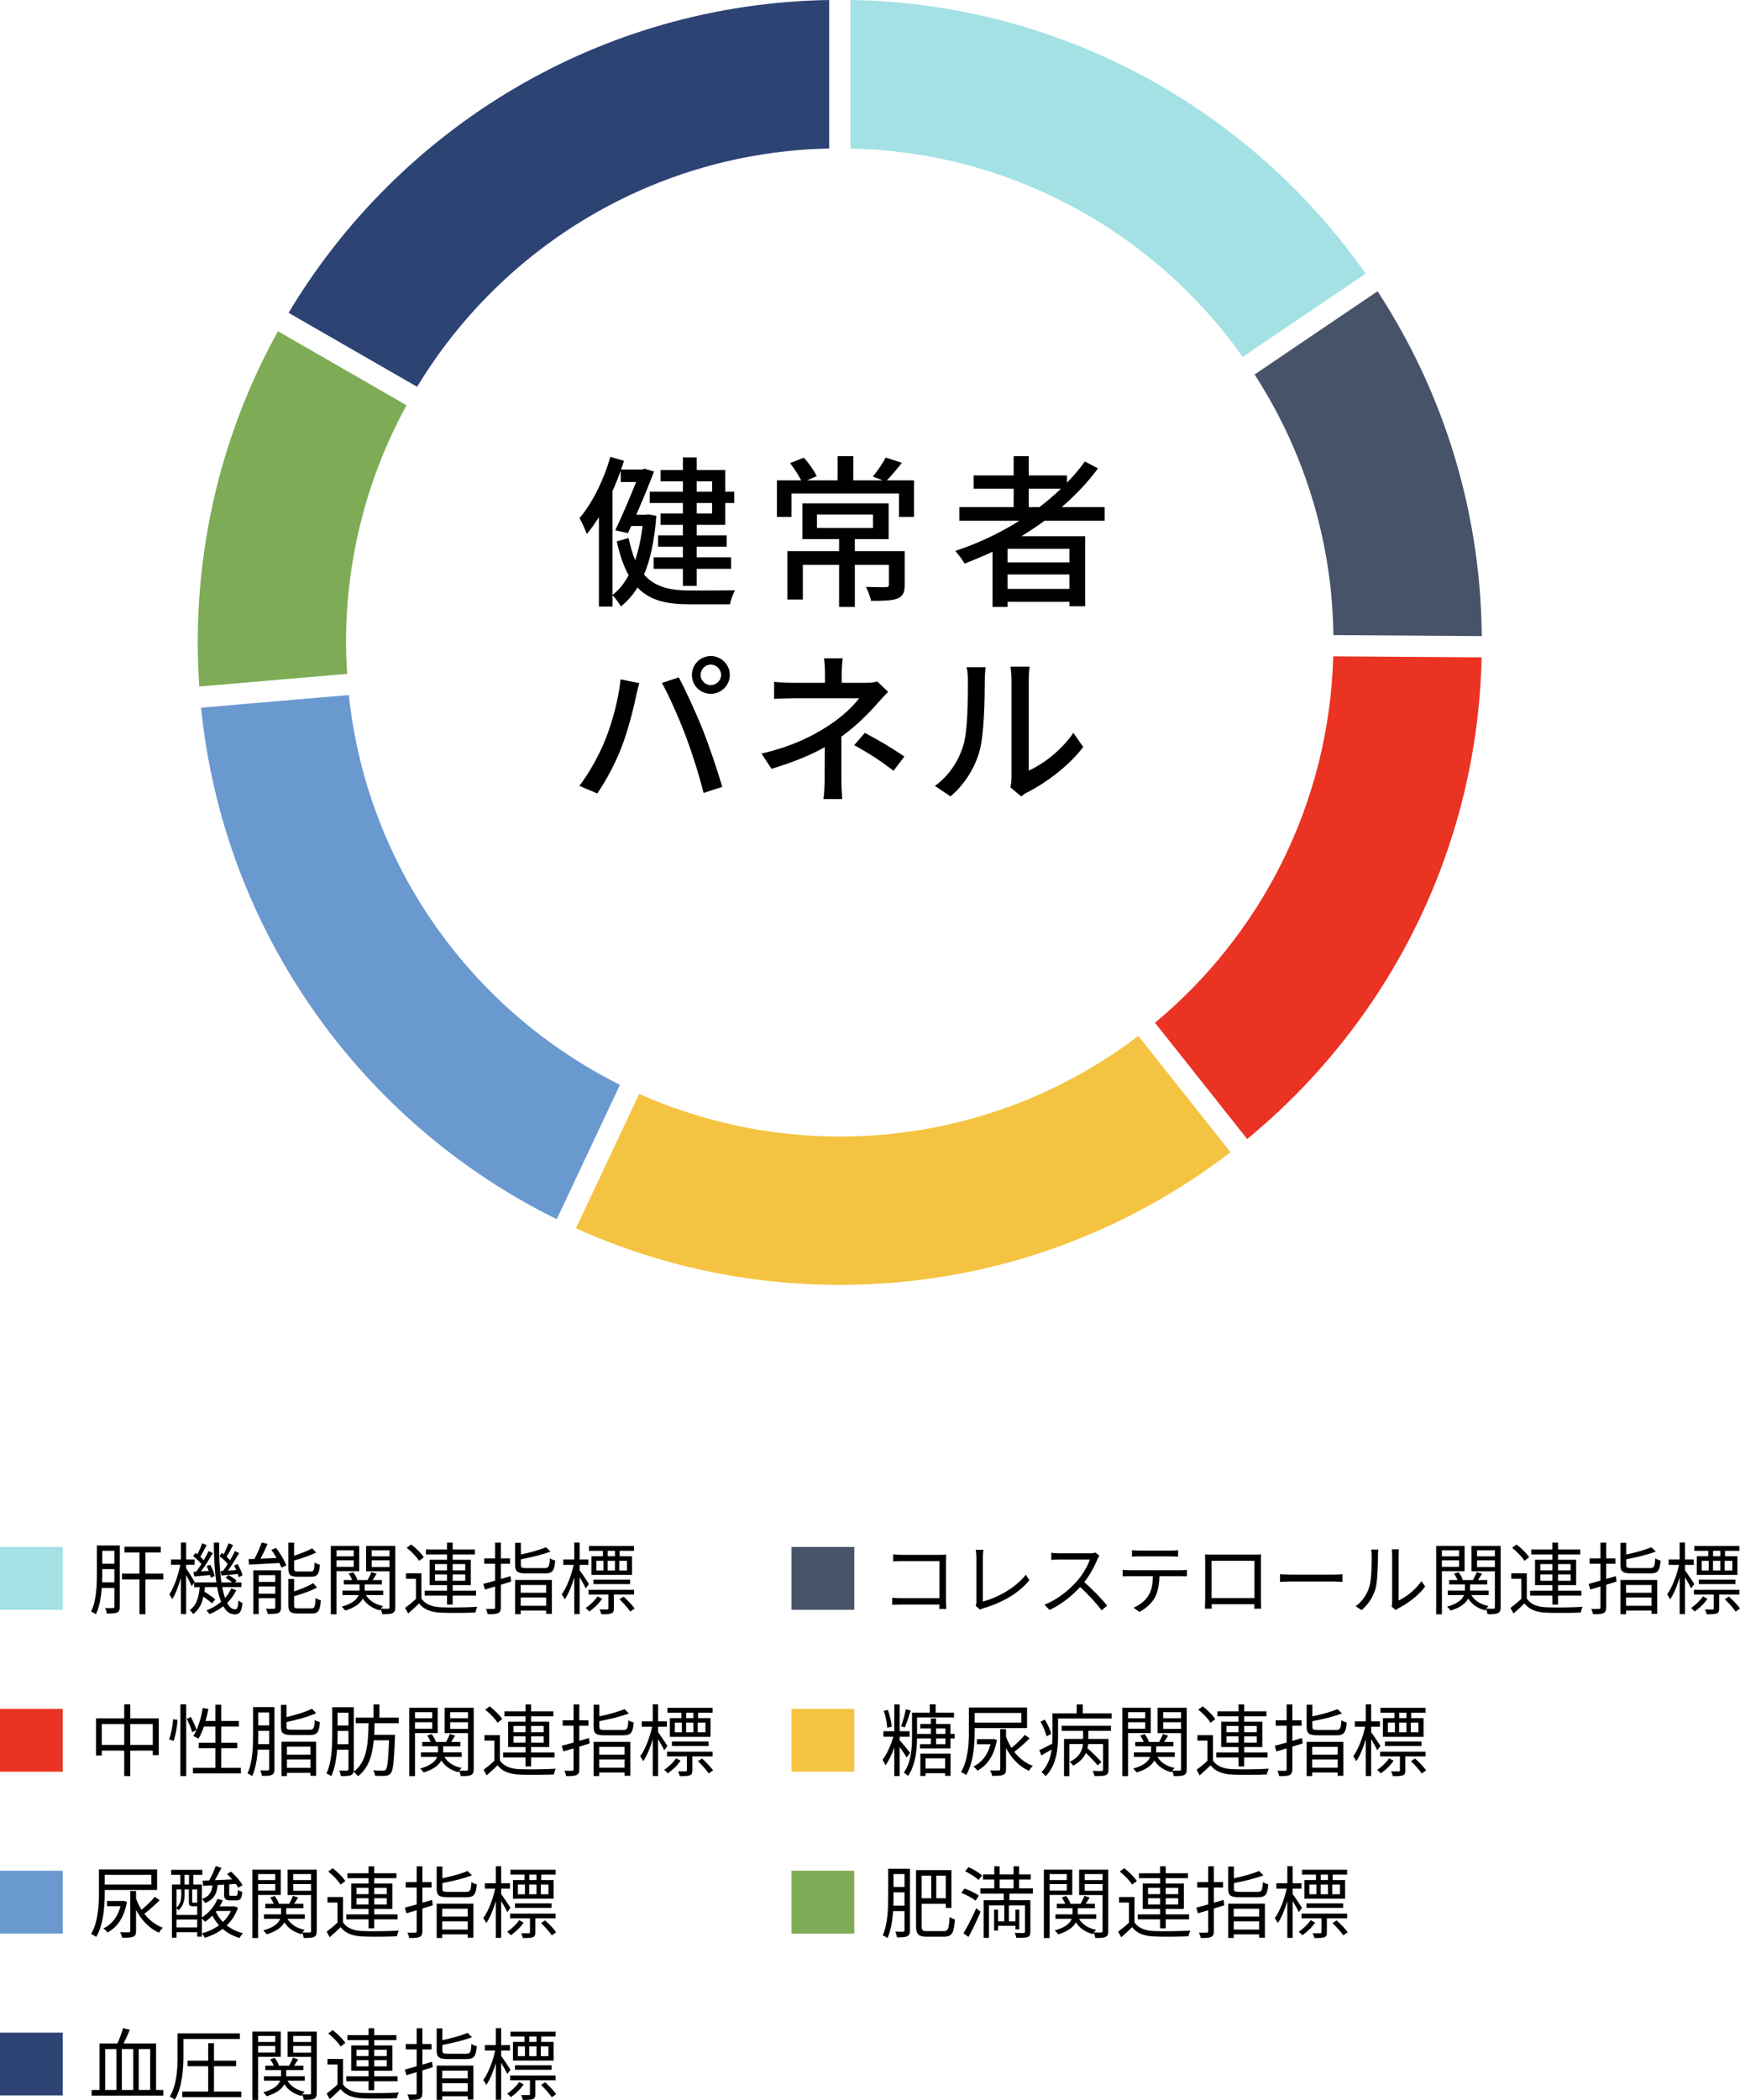 <?xml version="1.0" encoding="UTF-8"?>
<svg xmlns="http://www.w3.org/2000/svg" width="243.927" height="294.166" version="1.1" viewBox="0 0 243.927 294.166">
  <defs>
    <style>
      .cls-1 {
        fill: #a3e1e4;
      }

      .cls-2 {
        fill: #f5c342;
      }

      .cls-3 {
        fill: #6a99d0;
      }

      .cls-4 {
        fill: #2d4374;
      }

      .cls-5 {
        fill: #ea3323;
      }

      .cls-6 {
        fill: #475368;
      }

      .cls-7 {
        fill: #7eab55;
      }
    </style>
  </defs>
  <!-- Generator: Adobe Illustrator 28.7.1, SVG Export Plug-In . SVG Version: 1.2.0 Build 142)  -->
  <g>
    <g id="_レイヤー_1" data-name="レイヤー_1">
      <path class="cls-1" d="M8.801,216.706v8.802H0v-8.802h8.801Z"/>
      <path d="M16.797,225.057c0,.44-.099.682-.374.825-.286.132-.715.154-1.452.154-.022-.21-.132-.572-.242-.781.517.021.968.011,1.1.011.154-.011.209-.066.209-.209v-2.618h-1.771c-.099,1.298-.319,2.662-.825,3.707-.143-.132-.473-.319-.671-.396.759-1.541.814-3.719.814-5.325v-3.938h3.212v8.57ZM16.038,221.657v-1.849h-1.705v.616c0,.374-.011.792-.022,1.232h1.727ZM14.333,217.245v1.805h1.705v-1.805h-1.705ZM22.893,221.25h-2.509v4.874h-.836v-4.874h-2.442v-.814h2.442v-2.959h-2.102v-.814h5.094v.814h-2.156v2.959h2.509v.814Z"/>
      <path d="M33.122,222.769c-.308.66-.748,1.254-1.276,1.771.308.584.671.902,1.089.902.319,0,.44-.264.495-1.254.143.154.396.297.561.363-.132,1.231-.374,1.595-1.1,1.595-.66,0-1.177-.407-1.595-1.133-.561.44-1.21.813-1.915,1.1-.099-.132-.297-.385-.44-.517.781-.309,1.485-.715,2.058-1.21-.231-.572-.418-1.266-.562-2.058h-1.716c-.011.22-.044.429-.066.638.539.33,1.177.771,1.519,1.079l-.462.561c-.264-.253-.726-.616-1.188-.936-.231.99-.638,1.849-1.441,2.432-.11-.165-.319-.418-.495-.539,1.001-.693,1.298-1.925,1.408-3.234h-.781v-.616l-.341.484c-.143-.353-.484-1.023-.781-1.573v5.489h-.737v-5.082c-.33,1.166-.759,2.288-1.21,2.992-.088-.198-.275-.506-.407-.683.627-.913,1.243-2.65,1.54-4.136h-1.309v-.748h1.386v-2.377h.737v2.377h1.188v.748h-1.188v.495c.286.396,1.034,1.595,1.199,1.902l-.044.066h3.081c-.242-1.595-.341-3.51-.352-5.578h.737c-.022,2.146.099,4.049.33,5.578h1.496c-.264-.22-.616-.473-.924-.638l.385-.396c.418.22.913.539,1.166.792l-.231.242h.902v.66h-2.684c.11.583.242,1.089.396,1.519.363-.407.66-.858.869-1.343l.704.265ZM27.5,220.172c.231-.308.484-.682.737-1.067-.286-.352-.759-.803-1.166-1.122l.341-.451c.088.066.176.132.264.198.242-.473.506-1.089.66-1.54l.638.253c-.286.539-.616,1.188-.891,1.64.187.164.352.33.473.483.264-.451.506-.902.682-1.287l.594.286c-.473.814-1.089,1.815-1.65,2.563l1.078-.066c-.088-.241-.188-.473-.297-.682l.506-.188c.286.495.539,1.167.616,1.585l-.539.23c-.022-.109-.044-.242-.088-.374-.792.066-1.551.144-2.222.209l-.121-.649.385-.021ZM31.263,220.062c.209-.274.44-.604.66-.968-.275-.353-.737-.792-1.155-1.111l.341-.451c.077.066.165.121.253.198.242-.473.517-1.089.671-1.54l.638.253c-.275.55-.627,1.188-.902,1.628.176.176.353.342.484.495.264-.451.506-.902.682-1.287l.594.286c-.462.781-1.045,1.728-1.573,2.453l1.166-.077c-.099-.22-.209-.439-.319-.627l.506-.209c.297.506.605,1.166.682,1.585l-.528.253c-.021-.133-.066-.286-.132-.451-.825.088-1.606.143-2.299.209l-.121-.616.352-.022Z"/>
      <path d="M38.709,216.85c.572.759,1.199,1.771,1.431,2.442l-.693.308c-.066-.187-.165-.407-.286-.648-1.54.088-3.125.164-4.247.23l-.077-.77c.253-.012.528-.022.836-.033.374-.693.781-1.629,1.012-2.3l.825.198c-.297.671-.649,1.441-.99,2.068l2.256-.1c-.231-.396-.484-.792-.737-1.133l.671-.264ZM39.391,225.189c0,.407-.077.638-.374.771-.308.121-.781.132-1.474.132-.044-.209-.154-.539-.264-.737.517.022.979.011,1.133,0,.143,0,.176-.033.176-.176v-1.299h-2.321v2.233h-.759v-6.139h3.883v5.215ZM36.267,220.656v.945h2.321v-.945h-2.321ZM38.588,223.252v-1.012h-2.321v1.012h2.321ZM41.746,220.876c-1.045,0-1.32-.242-1.32-1.145v-3.63h.803v1.837c.935-.308,1.914-.704,2.542-1.034l.55.594c-.869.407-2.035.804-3.091,1.111v1.111c0,.353.088.418.583.418h1.749c.418,0,.495-.176.54-1.265.187.132.506.264.748.318-.099,1.331-.352,1.684-1.221,1.684h-1.881ZM43.649,225.31c.462,0,.539-.22.594-1.452.187.132.506.264.737.308-.11,1.475-.352,1.859-1.265,1.859h-1.947c-1.056,0-1.342-.242-1.342-1.144v-3.697h.803v1.738c1.001-.318,2.046-.748,2.673-1.154l.539.615c-.847.484-2.101.902-3.212,1.222v1.276c0,.362.099.429.616.429h1.804Z"/>
      <path d="M47.179,220.095v6.04h-.803v-9.582h3.983v3.542h-3.18ZM47.179,217.168v.848h2.409v-.848h-2.409ZM49.588,219.49v-.914h-2.409v.914h2.409ZM55.408,225.155c0,.44-.088.683-.385.825-.275.132-.749.144-1.441.144-.022-.198-.121-.518-.22-.727-.044.066-.088.132-.11.188-1.078-.286-1.881-.858-2.387-1.65-.319.616-1.012,1.232-2.476,1.683-.099-.153-.319-.406-.484-.55,1.551-.429,2.156-1.056,2.376-1.628h-2.277v-.627h2.398v-.858h-2.211v-.616h1.177c-.11-.286-.297-.638-.495-.891l.638-.209c.264.341.518.792.594,1.1h1.43c.187-.341.418-.792.528-1.122l.737.242c-.188.297-.385.616-.562.88h1.298v.616h-2.41v.858h2.597v.627h-2.42c.462.781,1.287,1.32,2.41,1.54-.099.088-.22.231-.319.363.462.021.891.021,1.023.011.143,0,.187-.055.187-.209v-5.039h-3.278v-3.553h4.082v8.603ZM52.107,217.168v.848h2.497v-.848h-2.497ZM54.604,219.512v-.936h-2.497v.936h2.497Z"/>
      <path d="M59.081,223.924c.517.813,1.485,1.188,2.772,1.231,1.21.056,3.741.022,5.061-.065-.099.187-.231.561-.264.803-1.232.055-3.554.077-4.786.022-1.441-.056-2.432-.44-3.114-1.299-.484.474-.99.936-1.529,1.408l-.429-.781c.462-.341,1.023-.803,1.518-1.265v-2.816h-1.397v-.771h2.167v3.532ZM58.75,218.653c-.33-.55-1.067-1.309-1.738-1.837l.627-.462c.671.506,1.43,1.254,1.771,1.793l-.66.506ZM62.667,223.517h-3.124v-.693h3.124v-.771h-2.431v-3.553h2.431v-.748h-2.959v-.693h2.959v-.969h.792v.969h3.113v.693h-3.113v.748h2.542v3.553h-2.542v.771h3.278v.693h-3.278v1.254h-.792v-1.254ZM60.984,219.985h1.683v-.88h-1.683v.88ZM62.667,221.438v-.881h-1.683v.881h1.683ZM63.459,219.105v.88h1.76v-.88h-1.76ZM65.22,220.557h-1.76v.881h1.76v-.881Z"/>
      <path d="M71.665,221.547l-1.452.451v3.169c0,.462-.11.682-.396.813-.275.132-.715.154-1.452.144-.033-.209-.143-.539-.253-.748.495.011.957.011,1.089,0,.154,0,.209-.044.209-.209v-2.927c-.517.154-1.001.297-1.43.429l-.231-.792c.462-.121,1.034-.275,1.662-.451v-2.365h-1.529v-.759h1.529v-2.212h.803v2.212h1.287v.759h-1.287v2.123c.44-.121.902-.253,1.353-.396l.099.759ZM76.318,219.666c.605,0,.704-.188.771-1.375.187.143.528.264.748.318-.121,1.431-.374,1.805-1.463,1.805h-2.563c-1.254,0-1.595-.242-1.595-1.188v-3.103h.803v1.64c1.298-.275,2.695-.66,3.521-1.023l.627.605c-1.111.439-2.717.813-4.147,1.089v.792c0,.374.132.44.836.44h2.464ZM72.215,221.327h5.149v4.753h-.803v-.463h-3.564v.507h-.781v-4.797ZM72.996,222.031v1.089h3.564v-1.089h-3.564ZM76.561,224.946v-1.155h-3.564v1.155h3.564Z"/>
      <path d="M82.115,222.504c-.154-.352-.539-1.022-.858-1.562v5.17h-.749v-5.138c-.363,1.199-.836,2.354-1.342,3.07-.088-.21-.286-.518-.418-.705.682-.913,1.354-2.629,1.672-4.125h-1.452v-.759h1.54v-2.377h.749v2.377h1.232v.759h-1.232v.759c.308.407,1.122,1.628,1.309,1.926l-.451.604ZM84.403,223.968c-.429.66-1.133,1.319-1.793,1.782-.11-.154-.33-.363-.506-.495.638-.418,1.31-1.078,1.672-1.629l.627.342ZM86.053,223.373v1.947c0,.374-.066.583-.341.693-.286.11-.726.121-1.419.121-.033-.209-.143-.484-.242-.671h1.078c.132,0,.165-.044.165-.154v-1.937h-2.783v-.66h6.381v.66h-2.838ZM84.524,217.245h-1.958v-.682h6.326v.682h-2.024v.76h1.738v2.618h-5.699v-2.618h1.617v-.76ZM83.193,221.91v-.627h5.138v.627h-5.138ZM83.6,219.996h.99v-1.354h-.99v1.354ZM85.184,218.643v1.354h1.023v-1.354h-1.023ZM86.207,217.245h-1.012v.76h1.012v-.76ZM87.891,218.643h-1.078v1.354h1.078v-1.354ZM87.417,223.659c.55.495,1.232,1.199,1.551,1.661l-.605.44c-.319-.462-.968-1.199-1.519-1.728l.572-.374Z"/>
      <path class="cls-5" d="M8.801,239.384v8.801H0v-8.801h8.801Z"/>
      <path d="M22.254,240.715v5.148h-.836v-.627h-3.157v3.564h-.847v-3.564h-3.146v.682h-.803v-5.203h3.95v-1.958h.847v1.958h3.993ZM17.414,244.434v-2.916h-3.146v2.916h3.146ZM21.418,244.434v-2.916h-3.157v2.916h3.157Z"/>
      <path d="M23.705,243.652c.297-.727.495-1.926.572-2.816l.616.088c-.055.902-.264,2.146-.55,2.948l-.638-.22ZM25.289,238.757h.814v10.044h-.814v-10.044ZM26.752,240.517c.33.594.671,1.375.803,1.837l-.616.298c-.121-.474-.451-1.266-.759-1.87l.572-.265ZM33.76,247.646v.781h-6.711v-.781h3.146v-2.75h-2.333v-.759h2.333v-2.277h-1.606c-.22.659-.473,1.231-.77,1.705-.165-.11-.528-.286-.726-.374.638-.957,1.078-2.432,1.331-3.928l.792.132c-.11.572-.242,1.145-.396,1.684h1.375v-2.277h.814v2.277h2.486v.781h-2.486v2.277h2.244v.759h-2.244v2.75h2.75Z"/>
      <path d="M38.478,247.811c0,.43-.088.671-.363.814-.264.132-.682.154-1.397.143-.022-.197-.132-.55-.231-.77.484.021.924.011,1.045.011.143-.011.198-.055.198-.209v-2.706h-1.595c-.088,1.298-.297,2.673-.792,3.718-.143-.132-.462-.318-.649-.396.727-1.54.781-3.719.781-5.336v-3.949h3.003v8.68ZM37.73,244.323v-1.859h-1.529v.616c0,.385,0,.803-.022,1.243h1.551ZM36.201,239.89v1.815h1.529v-1.815h-1.529ZM43.374,242.31c.583,0,.682-.187.748-1.375.176.132.506.253.726.297-.121,1.452-.363,1.815-1.43,1.815h-2.486c-1.221,0-1.551-.23-1.551-1.155v-3.069h.781v1.717c1.31-.309,2.729-.737,3.564-1.178l.594.627c-1.089.507-2.728.946-4.159,1.243v.649c0,.363.121.429.803.429h2.41ZM39.457,243.983h4.863v4.774h-.803v-.407h-3.289v.451h-.771v-4.818ZM40.228,244.676v1.122h3.289v-1.122h-3.289ZM43.517,247.646v-1.177h-3.289v1.177h3.289Z"/>
      <path d="M52.515,241.397c-.011.551-.022,1.09-.055,1.617h2.916s-.011.275-.011.374c-.132,3.422-.253,4.621-.583,5.006-.209.265-.418.33-.759.374-.319.022-.891.012-1.452-.011-.011-.231-.11-.562-.253-.771.594.056,1.144.056,1.353.056.198,0,.308-.022.407-.144.231-.253.352-1.309.462-4.114h-2.145c-.198,2.123-.726,3.905-2.211,5.039-.132-.198-.396-.484-.616-.628-.044.221-.143.363-.341.463-.264.132-.704.143-1.43.143-.033-.198-.143-.572-.253-.77.506.011.968.011,1.1,0,.154-.012.209-.056.209-.209v-2.718h-1.595c-.099,1.298-.319,2.673-.825,3.707-.154-.132-.473-.308-.671-.385.748-1.54.814-3.729.814-5.336v-3.928h3.025v8.67c0,.143-.011.253-.033.362,1.892-1.375,2.046-3.895,2.102-6.799h-1.793v-.792h2.486v-1.837h.825v1.837h2.707v.792h-3.377ZM48.851,244.334v-1.859h-1.529v.616c0,.386-.011.804-.022,1.243h1.551ZM47.322,239.923v1.793h1.529v-1.793h-1.529Z"/>
      <path d="M58.179,242.773v6.039h-.803v-9.582h3.982v3.543h-3.179ZM58.179,239.846v.847h2.409v-.847h-2.409ZM60.588,242.167v-.913h-2.409v.913h2.409ZM66.408,247.833c0,.439-.088.682-.385.825-.275.132-.748.143-1.441.143-.022-.198-.121-.517-.22-.726-.044.065-.088.132-.11.187-1.078-.286-1.881-.858-2.387-1.65-.319.616-1.012,1.232-2.476,1.684-.099-.154-.319-.407-.484-.55,1.551-.43,2.156-1.057,2.376-1.629h-2.277v-.627h2.398v-.858h-2.211v-.615h1.178c-.11-.286-.297-.639-.495-.892l.638-.209c.264.341.517.792.594,1.101h1.43c.187-.342.418-.793.528-1.123l.737.242c-.187.297-.385.616-.561.881h1.298v.615h-2.41v.858h2.597v.627h-2.42c.462.781,1.287,1.32,2.409,1.54-.099.089-.22.231-.319.363.462.022.891.022,1.023.012.143,0,.187-.056.187-.209v-5.039h-3.278v-3.554h4.082v8.604ZM63.107,239.846v.847h2.497v-.847h-2.497ZM65.604,242.19v-.936h-2.497v.936h2.497Z"/>
      <path d="M70.081,246.601c.517.814,1.485,1.188,2.772,1.232,1.21.055,3.741.021,5.061-.066-.099.188-.231.562-.264.804-1.232.055-3.554.076-4.786.021-1.441-.055-2.432-.44-3.114-1.298-.484.473-.99.935-1.529,1.408l-.429-.781c.462-.341,1.023-.804,1.518-1.266v-2.816h-1.397v-.77h2.167v3.531ZM69.75,241.331c-.33-.55-1.067-1.31-1.738-1.838l.627-.462c.671.506,1.43,1.254,1.771,1.794l-.66.506ZM73.667,246.194h-3.124v-.693h3.124v-.77h-2.431v-3.554h2.431v-.748h-2.959v-.693h2.959v-.968h.792v.968h3.113v.693h-3.113v.748h2.542v3.554h-2.542v.77h3.278v.693h-3.278v1.254h-.792v-1.254ZM71.984,242.662h1.683v-.88h-1.683v.88ZM73.667,244.114v-.88h-1.683v.88h1.683ZM74.459,241.782v.88h1.76v-.88h-1.76ZM76.22,243.235h-1.76v.88h1.76v-.88Z"/>
      <path d="M82.665,244.225l-1.453.451v3.168c0,.462-.11.682-.396.814-.275.132-.715.153-1.452.143-.033-.209-.143-.539-.253-.748.495.011.957.011,1.089,0,.154,0,.209-.044.209-.209v-2.927c-.517.154-1.001.298-1.43.43l-.231-.792c.462-.121,1.034-.275,1.661-.451v-2.365h-1.529v-.76h1.529v-2.211h.803v2.211h1.288v.76h-1.288v2.123c.44-.121.902-.253,1.354-.396l.099.76ZM87.318,242.343c.605,0,.704-.187.771-1.375.187.143.528.264.748.319-.121,1.43-.374,1.804-1.463,1.804h-2.563c-1.254,0-1.595-.242-1.595-1.188v-3.103h.803v1.639c1.298-.274,2.695-.66,3.521-1.022l.627.604c-1.111.44-2.717.814-4.147,1.089v.793c0,.374.132.439.836.439h2.464ZM83.215,244.004h5.149v4.753h-.803v-.462h-3.564v.506h-.781v-4.797ZM83.996,244.708v1.09h3.564v-1.09h-3.564ZM87.561,247.624v-1.155h-3.564v1.155h3.564Z"/>
      <path d="M93.115,245.182c-.154-.353-.54-1.023-.858-1.562v5.171h-.748v-5.138c-.363,1.199-.836,2.354-1.342,3.069-.088-.209-.286-.518-.418-.704.682-.913,1.354-2.63,1.672-4.126h-1.452v-.759h1.54v-2.376h.748v2.376h1.232v.759h-1.232v.76c.308.407,1.123,1.628,1.309,1.925l-.451.605ZM95.403,246.645c-.429.66-1.133,1.32-1.793,1.782-.11-.154-.33-.363-.506-.495.638-.418,1.309-1.078,1.672-1.628l.627.341ZM97.053,246.051v1.947c0,.374-.066.583-.341.693-.286.109-.726.12-1.419.12-.033-.209-.143-.483-.242-.671h1.078c.132,0,.165-.044.165-.154v-1.936h-2.783v-.66h6.381v.66h-2.838ZM95.524,239.923h-1.958v-.683h6.326v.683h-2.024v.759h1.738v2.618h-5.699v-2.618h1.617v-.759ZM94.193,244.587v-.627h5.138v.627h-5.138ZM94.6,242.673h.99v-1.353h-.99v1.353ZM96.184,241.32v1.353h1.023v-1.353h-1.023ZM97.207,239.923h-1.012v.759h1.012v-.759ZM98.891,241.32h-1.078v1.353h1.078v-1.353ZM98.417,246.337c.55.495,1.232,1.199,1.551,1.661l-.605.439c-.319-.462-.968-1.199-1.518-1.727l.572-.374Z"/>
      <path class="cls-3" d="M8.801,262.061v8.802H0v-8.802h8.801Z"/>
      <path d="M14.685,265.053c0,1.838-.143,4.5-1.199,6.282-.154-.132-.517-.33-.726-.407,1.023-1.716,1.111-4.125,1.111-5.875v-3.179h8.152v2.882h-7.338v.297ZM17.799,266.417c-.407,2.256-1.397,3.576-2.729,4.302-.099-.165-.396-.462-.572-.572,1.133-.561,1.991-1.562,2.398-3.124h-1.903v-.727h2.2l.143-.021.462.143ZM14.685,262.633v1.364h6.524v-1.364h-6.524ZM22.386,266.187c-.638.649-1.452,1.364-2.156,1.903.693.88,1.573,1.584,2.607,1.958-.187.165-.429.473-.55.693-1.375-.605-2.453-1.761-3.212-3.19v2.948c0,.462-.099.671-.407.803-.297.132-.792.144-1.541.144-.044-.231-.165-.551-.286-.771.55.022,1.078.022,1.21.011.165-.011.209-.044.209-.197v-5.589h.814v1.045c.198.562.451,1.101.77,1.584.649-.539,1.397-1.254,1.859-1.815l.682.474Z"/>
      <path d="M33.353,267.232c-.33,1.013-.88,1.837-1.562,2.486.638.506,1.408.88,2.277,1.101-.165.153-.385.462-.495.66-.902-.265-1.694-.704-2.354-1.276-.748.572-1.606.979-2.508,1.254-.088-.176-.264-.473-.407-.627.858-.231,1.694-.605,2.398-1.134-.363-.396-.671-.847-.924-1.342-.33.319-.671.616-1.023.858-.099-.11-.286-.309-.451-.44v2.52h-.66v-.616h-2.905v.759h-.638v-7.447h1.177v-1.354h-1.287v-.704h4.368v.704h-1.265v1.354h1.21v4.609c.935-.594,1.76-1.529,2.178-2.585l.748.187c-.121.297-.275.583-.44.858h1.937l.143-.011.484.187ZM25.872,265.493c0,.66-.154,1.507-.847,2.102-.066-.077-.187-.198-.286-.265v.925h2.905v-1.222h-.605c-.429,0-.561-.109-.561-.627v-1.728h-.605v.814ZM24.739,264.679v2.553c.583-.528.671-1.199.671-1.738v-.814h-.671ZM27.644,270.004v-1.101h-2.905v1.101h2.905ZM25.861,263.986h.638v-1.354h-.638v1.354ZM27.644,264.679h-.704v1.717c0,.132.021.143.143.143h.407c.099,0,.132,0,.154-.011v-1.849ZM30.515,264.063c-.132,1.232-.517,2.036-1.782,2.52-.077-.165-.275-.439-.429-.571,1.056-.342,1.375-.969,1.485-1.903l-1.32.065-.055-.726.914-.033c.341-.605.704-1.408.913-2.002l.803.253c-.286.561-.616,1.188-.924,1.716l2.42-.11c-.231-.274-.473-.539-.715-.759l.583-.319c.605.551,1.298,1.343,1.595,1.882l-.605.363c-.088-.165-.209-.342-.352-.539l-.913.065v1.375c0,.209.044.231.242.231h.693c.198,0,.253-.088.275-.825.121.121.418.209.616.264-.066.969-.264,1.199-.792,1.199h-.869c-.715,0-.88-.187-.88-.857v-1.343l-.902.055ZM30.262,267.804c.242.528.583,1.012.99,1.43.462-.429.847-.946,1.122-1.54h-2.024l-.088.11Z"/>
      <path d="M36.179,265.449v6.04h-.803v-9.583h3.982v3.543h-3.18ZM36.179,262.523v.848h2.409v-.848h-2.409ZM38.588,264.844v-.913h-2.409v.913h2.409ZM44.408,270.51c0,.44-.088.683-.385.825-.275.132-.748.144-1.441.144-.022-.198-.121-.518-.22-.727-.044.066-.088.132-.11.188-1.079-.286-1.882-.858-2.388-1.65-.319.616-1.012,1.231-2.476,1.683-.099-.153-.319-.407-.484-.55,1.551-.429,2.156-1.056,2.376-1.628h-2.277v-.627h2.398v-.858h-2.211v-.616h1.177c-.11-.286-.297-.638-.495-.892l.638-.209c.264.342.517.793.594,1.101h1.43c.188-.341.418-.792.528-1.122l.737.242c-.188.297-.385.616-.562.88h1.298v.616h-2.409v.858h2.596v.627h-2.42c.462.781,1.287,1.32,2.409,1.54-.099.088-.22.23-.319.363.462.021.891.021,1.023.011.143,0,.187-.055.187-.209v-5.039h-3.279v-3.554h4.082v8.604ZM41.107,262.523v.848h2.498v-.848h-2.498ZM43.605,264.866v-.936h-2.498v.936h2.498Z"/>
      <path d="M48.081,269.277c.517.814,1.485,1.188,2.772,1.232,1.21.055,3.741.022,5.061-.065-.099.187-.231.561-.264.803-1.232.055-3.553.077-4.786.022-1.441-.056-2.432-.44-3.113-1.299-.484.474-.99.936-1.529,1.408l-.429-.781c.462-.341,1.023-.803,1.518-1.265v-2.816h-1.397v-.771h2.167v3.531ZM47.751,264.008c-.33-.55-1.067-1.309-1.738-1.837l.627-.462c.671.506,1.43,1.254,1.771,1.793l-.66.506ZM51.667,268.871h-3.125v-.693h3.125v-.771h-2.432v-3.554h2.432v-.748h-2.959v-.692h2.959v-.969h.792v.969h3.113v.692h-3.113v.748h2.542v3.554h-2.542v.771h3.278v.693h-3.278v1.254h-.792v-1.254ZM49.984,265.339h1.683v-.88h-1.683v.88ZM51.667,266.791v-.88h-1.683v.88h1.683ZM52.459,264.459v.88h1.76v-.88h-1.76ZM54.22,265.911h-1.76v.88h1.76v-.88Z"/>
      <path d="M60.665,266.902l-1.452.451v3.168c0,.463-.11.683-.396.814-.275.132-.715.154-1.452.144-.033-.209-.143-.539-.253-.748.495.011.957.011,1.089,0,.154,0,.209-.045.209-.21v-2.926c-.517.153-1.001.297-1.43.429l-.231-.792c.462-.121,1.034-.275,1.662-.451v-2.365h-1.529v-.759h1.529v-2.212h.803v2.212h1.287v.759h-1.287v2.123c.44-.121.902-.253,1.353-.396l.099.759ZM65.318,265.021c.605,0,.704-.188.771-1.376.187.144.528.265.748.319-.121,1.431-.374,1.805-1.463,1.805h-2.563c-1.254,0-1.595-.242-1.595-1.188v-3.103h.803v1.64c1.298-.275,2.695-.66,3.521-1.023l.627.605c-1.111.439-2.717.813-4.147,1.089v.792c0,.374.132.44.836.44h2.464ZM61.215,266.682h5.149v4.752h-.803v-.462h-3.564v.507h-.781v-4.797ZM61.996,267.386v1.089h3.564v-1.089h-3.564ZM65.561,270.301v-1.155h-3.564v1.155h3.564Z"/>
      <path d="M71.115,267.859c-.154-.352-.539-1.022-.858-1.562v5.171h-.748v-5.138c-.363,1.199-.836,2.354-1.342,3.069-.088-.209-.286-.517-.418-.704.683-.913,1.354-2.629,1.672-4.125h-1.452v-.76h1.541v-2.376h.748v2.376h1.232v.76h-1.232v.759c.308.407,1.122,1.628,1.309,1.926l-.451.604ZM73.403,269.322c-.429.659-1.133,1.319-1.793,1.781-.11-.153-.33-.362-.506-.494.639-.418,1.31-1.078,1.673-1.629l.627.342ZM75.053,268.728v1.947c0,.374-.066.583-.341.693-.286.11-.726.121-1.419.121-.033-.209-.143-.484-.242-.671h1.078c.132,0,.165-.044.165-.154v-1.937h-2.784v-.66h6.381v.66h-2.838ZM73.524,262.6h-1.958v-.682h6.326v.682h-2.024v.76h1.738v2.618h-5.698v-2.618h1.617v-.76ZM72.193,267.265v-.627h5.138v.627h-5.138ZM72.6,265.351h.99v-1.354h-.99v1.354ZM74.185,263.997v1.354h1.023v-1.354h-1.023ZM75.208,262.6h-1.012v.76h1.012v-.76ZM76.891,263.997h-1.078v1.354h1.078v-1.354ZM76.417,269.014c.55.495,1.232,1.199,1.551,1.661l-.605.44c-.319-.462-.968-1.199-1.518-1.728l.572-.374Z"/>
      <path class="cls-4" d="M8.801,284.738v8.801H0v-8.801h8.801Z"/>
      <path d="M22.893,292.77v.792h-10.045v-.792h1.101v-6.514h2.508c.297-.638.616-1.507.792-2.146l.946.231c-.264.627-.572,1.331-.869,1.914h4.555v6.514h1.013ZM14.751,292.77h1.573v-5.732h-1.573v5.732ZM18.679,287.037h-1.606v5.732h1.606v-5.732ZM19.449,287.037v5.732h1.606v-5.732h-1.606Z"/>
      <path d="M25.718,288.005c0,1.782-.165,4.39-1.21,6.128-.154-.132-.506-.341-.715-.429,1.012-1.65,1.1-3.993,1.1-5.688v-3.169h8.735v.781h-7.91v2.376ZM33.826,292.989v.781h-8.273v-.781h3.631v-3.543h-2.894v-.781h2.894v-2.453h.814v2.453h3.103v.781h-3.103v3.543h3.829Z"/>
      <path d="M36.179,288.126v6.04h-.803v-9.582h3.982v3.542h-3.18ZM36.179,285.2v.847h2.409v-.847h-2.409ZM38.588,287.522v-.913h-2.409v.913h2.409ZM44.408,293.188c0,.439-.088.682-.385.824-.275.133-.748.144-1.441.144-.022-.198-.121-.518-.22-.727-.044.066-.088.133-.11.188-1.079-.286-1.882-.858-2.388-1.65-.319.616-1.012,1.232-2.476,1.684-.099-.154-.319-.407-.484-.551,1.551-.429,2.156-1.056,2.376-1.628h-2.277v-.627h2.398v-.858h-2.211v-.616h1.177c-.11-.285-.297-.638-.495-.891l.638-.209c.264.341.517.792.594,1.1h1.43c.188-.341.418-.792.528-1.122l.737.242c-.188.297-.385.616-.562.88h1.298v.616h-2.409v.858h2.596v.627h-2.42c.462.781,1.287,1.32,2.409,1.54-.099.088-.22.231-.319.363.462.022.891.022,1.023.011.143,0,.187-.055.187-.209v-5.038h-3.279v-3.554h4.082v8.604ZM41.107,285.2v.847h2.498v-.847h-2.498ZM43.605,287.543v-.935h-2.498v.935h2.498Z"/>
      <path d="M48.081,291.955c.517.814,1.485,1.188,2.772,1.232,1.21.055,3.741.021,5.061-.066-.099.188-.231.561-.264.803-1.232.056-3.553.077-4.786.022-1.441-.055-2.432-.44-3.113-1.298-.484.473-.99.935-1.529,1.408l-.429-.781c.462-.342,1.023-.804,1.518-1.266v-2.816h-1.397v-.77h2.167v3.531ZM47.751,286.686c-.33-.551-1.067-1.31-1.738-1.838l.627-.462c.671.506,1.43,1.254,1.771,1.793l-.66.507ZM51.667,291.548h-3.125v-.693h3.125v-.77h-2.432v-3.554h2.432v-.748h-2.959v-.693h2.959v-.968h.792v.968h3.113v.693h-3.113v.748h2.542v3.554h-2.542v.77h3.278v.693h-3.278v1.254h-.792v-1.254ZM49.984,288.017h1.683v-.88h-1.683v.88ZM51.667,289.469v-.881h-1.683v.881h1.683ZM52.459,287.137v.88h1.76v-.88h-1.76ZM54.22,288.588h-1.76v.881h1.76v-.881Z"/>
      <path d="M60.665,289.578l-1.452.451v3.169c0,.462-.11.682-.396.813-.275.133-.715.154-1.452.144-.033-.209-.143-.539-.253-.748.495.011.957.011,1.089,0,.154,0,.209-.044.209-.209v-2.927c-.517.154-1.001.297-1.43.43l-.231-.793c.462-.121,1.034-.274,1.662-.451v-2.365h-1.529v-.759h1.529v-2.211h.803v2.211h1.287v.759h-1.287v2.124c.44-.121.902-.253,1.353-.396l.099.759ZM65.318,287.697c.605,0,.704-.188.771-1.375.187.143.528.264.748.318-.121,1.431-.374,1.805-1.463,1.805h-2.563c-1.254,0-1.595-.242-1.595-1.188v-3.103h.803v1.64c1.298-.275,2.695-.66,3.521-1.023l.627.605c-1.111.44-2.717.814-4.147,1.089v.792c0,.374.132.44.836.44h2.464ZM61.215,289.359h5.149v4.753h-.803v-.462h-3.564v.506h-.781v-4.797ZM61.996,290.063v1.089h3.564v-1.089h-3.564ZM65.561,292.979v-1.155h-3.564v1.155h3.564Z"/>
      <path d="M71.115,290.536c-.154-.353-.539-1.023-.858-1.562v5.171h-.748v-5.138c-.363,1.199-.836,2.354-1.342,3.069-.088-.209-.286-.518-.418-.704.683-.913,1.354-2.63,1.672-4.126h-1.452v-.759h1.541v-2.377h.748v2.377h1.232v.759h-1.232v.759c.308.407,1.122,1.629,1.309,1.926l-.451.605ZM73.403,291.999c-.429.66-1.133,1.32-1.793,1.782-.11-.154-.33-.363-.506-.495.639-.418,1.31-1.078,1.673-1.628l.627.341ZM75.053,291.404v1.948c0,.374-.066.583-.341.692-.286.11-.726.121-1.419.121-.033-.209-.143-.484-.242-.671h1.078c.132,0,.165-.044.165-.154v-1.937h-2.784v-.659h6.381v.659h-2.838ZM73.524,285.277h-1.958v-.683h6.326v.683h-2.024v.759h1.738v2.618h-5.698v-2.618h1.617v-.759ZM72.193,289.942v-.627h5.138v.627h-5.138ZM72.6,288.027h.99v-1.354h-.99v1.354ZM74.185,286.674v1.354h1.023v-1.354h-1.023ZM75.208,285.277h-1.012v.759h1.012v-.759ZM76.891,286.674h-1.078v1.354h1.078v-1.354ZM76.417,291.691c.55.495,1.232,1.199,1.551,1.662l-.605.439c-.319-.462-.968-1.199-1.518-1.728l.572-.374Z"/>
      <path class="cls-6" d="M119.76,216.706v8.802h-8.801v-8.802h8.801Z"/>
      <path d="M131.673,225.387c.011-.121.011-.353.022-.616h-5.379c-.451,0-.946.022-1.243.044v-.99c.286.022.759.055,1.221.055h5.402v-5.192h-5.27c-.407,0-.946.022-1.21.033v-.979c.363.044.847.066,1.199.066h5.424c.264,0,.594-.011.814-.022-.011.253-.033.595-.033.858v5.677c0,.396.033.892.044,1.067h-.99Z"/>
      <path d="M136.765,224.936c.077-.176.11-.319.11-.539v-6.293c0-.297-.055-.781-.088-1.001h1.078c-.044.274-.077.682-.077,1.001v6.238c2.102-.528,4.654-1.98,6.018-3.752l.495.771c-1.43,1.771-3.696,3.124-6.436,3.927-.121.033-.297.089-.462.198l-.638-.55Z"/>
      <path d="M154.124,217.928c-.066.088-.209.33-.275.484-.374.945-1.067,2.232-1.848,3.223,1.155.99,2.498,2.421,3.212,3.279l-.77.671c-.737-.969-1.903-2.267-3.025-3.268-1.177,1.265-2.663,2.476-4.291,3.212l-.704-.736c1.771-.693,3.399-2.003,4.532-3.268.748-.848,1.552-2.156,1.827-3.059h-4.291c-.385,0-.99.044-1.111.055v-1.001c.154.022.781.077,1.111.077h4.246c.363,0,.649-.044.825-.1l.562.43Z"/>
      <path d="M165.531,219.963c.231,0,.594-.011.858-.055v.913c-.242-.012-.594-.022-.858-.022h-2.993c-.033,1.188-.209,2.189-.649,3.004-.396.736-1.232,1.529-2.167,2.002l-.814-.594c.858-.353,1.65-.99,2.08-1.684.484-.771.605-1.694.638-2.729h-3.289c-.341,0-.66,0-.958.022v-.913c.297.032.616.055.958.055h7.195ZM159.689,218.027c-.363,0-.726.011-1.001.033v-.913c.308.033.638.066.99.066h4.456c.308,0,.704-.022,1.023-.066v.913c-.319-.022-.704-.033-1.023-.033h-4.445Z"/>
      <path d="M176.762,224.033c0,.353.011,1.199.022,1.32h-.946c0-.077.011-.33.011-.627h-6.007c.011.286.011.55.022.627h-.946c.011-.132.033-.946.033-1.331v-5.413c0-.253,0-.594-.021-.857.429.011.726.021.979.021h5.908c.242,0,.638,0,.968-.021-.022.274-.022.583-.022.857v5.424ZM169.842,218.643v5.226h6.018v-5.226h-6.018Z"/>
      <path d="M179.444,220.524c.33.022.913.056,1.529.056h6.029c.55,0,.946-.033,1.188-.056v1.078c-.22-.011-.682-.055-1.177-.055h-6.04c-.605,0-1.188.022-1.529.055v-1.078Z"/>
      <path d="M190.048,225.002c.924-.66,1.584-1.64,1.914-2.707.319-1.012.33-3.201.33-4.422,0-.33-.033-.572-.077-.804h1.012c-.011.132-.055.462-.055.792,0,1.222-.044,3.576-.341,4.676-.33,1.178-1.034,2.256-1.958,3.015l-.825-.55ZM195.087,225.057c.044-.176.077-.396.077-.616v-6.59c0-.418-.055-.727-.066-.814h1.012c-.011.088-.044.396-.044.814v6.348c1.012-.462,2.365-1.463,3.201-2.706l.528.748c-.946,1.287-2.476,2.409-3.752,3.047-.165.089-.264.166-.374.254l-.583-.484Z"/>
      <path d="M202.137,220.095v6.04h-.803v-9.582h3.983v3.542h-3.18ZM202.137,217.168v.848h2.41v-.848h-2.41ZM204.547,219.49v-.914h-2.41v.914h2.41ZM210.366,225.155c0,.44-.088.683-.385.825-.275.132-.748.144-1.441.144-.022-.198-.121-.518-.22-.727-.044.066-.088.132-.11.188-1.078-.286-1.881-.858-2.387-1.65-.319.616-1.012,1.232-2.475,1.683-.099-.153-.319-.406-.484-.55,1.551-.429,2.156-1.056,2.376-1.628h-2.277v-.627h2.398v-.858h-2.211v-.616h1.177c-.11-.286-.297-.638-.495-.891l.638-.209c.264.341.517.792.594,1.1h1.431c.187-.341.418-.792.528-1.122l.737.242c-.187.297-.385.616-.561.88h1.298v.616h-2.409v.858h2.596v.627h-2.42c.462.781,1.287,1.32,2.41,1.54-.099.088-.22.231-.319.363.462.021.891.021,1.023.011.143,0,.187-.055.187-.209v-5.039h-3.278v-3.553h4.081v8.603ZM207.066,217.168v.848h2.498v-.848h-2.498ZM209.563,219.512v-.936h-2.498v.936h2.498Z"/>
      <path d="M214.039,223.924c.518.813,1.485,1.188,2.772,1.231,1.21.056,3.741.022,5.061-.065-.099.187-.231.561-.264.803-1.232.055-3.554.077-4.786.022-1.441-.056-2.431-.44-3.114-1.299-.484.474-.99.936-1.529,1.408l-.429-.781c.462-.341,1.023-.803,1.518-1.265v-2.816h-1.397v-.771h2.167v3.532ZM213.709,218.653c-.33-.55-1.067-1.309-1.738-1.837l.627-.462c.671.506,1.43,1.254,1.771,1.793l-.66.506ZM217.626,223.517h-3.125v-.693h3.125v-.771h-2.432v-3.553h2.432v-.748h-2.959v-.693h2.959v-.969h.792v.969h3.113v.693h-3.113v.748h2.541v3.553h-2.541v.771h3.278v.693h-3.278v1.254h-.792v-1.254ZM215.942,219.985h1.684v-.88h-1.684v.88ZM217.626,221.438v-.881h-1.684v.881h1.684ZM218.418,219.105v.88h1.76v-.88h-1.76ZM220.178,220.557h-1.76v.881h1.76v-.881Z"/>
      <path d="M226.624,221.547l-1.453.451v3.169c0,.462-.11.682-.396.813-.275.132-.715.154-1.453.144-.033-.209-.143-.539-.253-.748.495.011.957.011,1.089,0,.154,0,.209-.044.209-.209v-2.927c-.517.154-1.001.297-1.43.429l-.231-.792c.462-.121,1.034-.275,1.661-.451v-2.365h-1.529v-.759h1.529v-2.212h.803v2.212h1.288v.759h-1.288v2.123c.44-.121.902-.253,1.354-.396l.099.759ZM231.277,219.666c.605,0,.704-.188.77-1.375.188.143.528.264.749.318-.121,1.431-.374,1.805-1.463,1.805h-2.563c-1.254,0-1.595-.242-1.595-1.188v-3.103h.803v1.64c1.298-.275,2.695-.66,3.521-1.023l.627.605c-1.111.439-2.717.813-4.147,1.089v.792c0,.374.132.44.836.44h2.465ZM227.173,221.327h5.149v4.753h-.803v-.463h-3.564v.507h-.781v-4.797ZM227.955,222.031v1.089h3.564v-1.089h-3.564ZM231.519,224.946v-1.155h-3.564v1.155h3.564Z"/>
      <path d="M237.073,222.504c-.154-.352-.539-1.022-.858-1.562v5.17h-.748v-5.138c-.363,1.199-.836,2.354-1.342,3.07-.088-.21-.286-.518-.418-.705.682-.913,1.354-2.629,1.672-4.125h-1.452v-.759h1.54v-2.377h.748v2.377h1.232v.759h-1.232v.759c.308.407,1.123,1.628,1.31,1.926l-.451.604ZM239.361,223.968c-.429.66-1.133,1.319-1.793,1.782-.11-.154-.33-.363-.506-.495.638-.418,1.309-1.078,1.672-1.629l.627.342ZM241.012,223.373v1.947c0,.374-.066.583-.341.693-.286.11-.727.121-1.419.121-.033-.209-.143-.484-.242-.671h1.078c.132,0,.165-.044.165-.154v-1.937h-2.784v-.66h6.381v.66h-2.838ZM239.482,217.245h-1.958v-.682h6.326v.682h-2.024v.76h1.738v2.618h-5.699v-2.618h1.617v-.76ZM238.151,221.91v-.627h5.138v.627h-5.138ZM238.559,219.996h.99v-1.354h-.99v1.354ZM240.143,218.643v1.354h1.023v-1.354h-1.023ZM241.166,217.245h-1.012v.76h1.012v-.76ZM242.849,218.643h-1.078v1.354h1.078v-1.354ZM242.376,223.659c.55.495,1.232,1.199,1.551,1.661l-.605.44c-.319-.462-.968-1.199-1.519-1.728l.572-.374Z"/>
      <path class="cls-2" d="M119.76,239.384v8.801h-8.801v-8.801h8.801Z"/>
      <path d="M127.096,246.204c-.176-.341-.605-.979-.979-1.484v4.07h-.748v-3.982c-.352.968-.792,1.892-1.232,2.476-.088-.221-.286-.562-.418-.76.583-.737,1.177-2.046,1.519-3.234h-1.397v-.771h1.529v-3.751h.748v3.751h1.397v.771h-1.397v.495c.374.396,1.265,1.485,1.463,1.771l-.484.648ZM124.368,242.035c-.022-.649-.198-1.617-.474-2.377l.572-.132c.286.748.495,1.728.528,2.354l-.627.154ZM127.68,239.614c-.253.792-.583,1.782-.836,2.377l-.528-.165c.242-.627.539-1.684.671-2.388l.693.176ZM133.84,242.893v.628h-.594v1.408h-4.279v-.595h1.529v-.813h-1.937c-.022,1.617-.209,3.784-1.276,5.259-.121-.133-.407-.374-.583-.463,1.045-1.44,1.155-3.487,1.155-5.038v-3.366h2.486v-1.155h.825v1.155h2.574v.671h-5.182v2.31h1.937v-.77h-1.485v-.616h1.485v-.781h.726v.781h2.024v1.386h.594ZM129.021,245.654h4.236v3.113h-.77v-.374h-2.74v.396h-.726v-3.136ZM129.748,246.315v1.431h2.74v-1.431h-2.74ZM131.222,242.893h1.32v-.77h-1.32v.77ZM132.542,243.521h-1.32v.813h1.32v-.813Z"/>
      <path d="M136.644,242.376c0,1.837-.143,4.5-1.199,6.282-.154-.133-.517-.33-.726-.407,1.023-1.717,1.111-4.126,1.111-5.875v-3.18h8.152v2.883h-7.338v.297ZM139.757,243.74c-.407,2.255-1.397,3.575-2.728,4.302-.099-.165-.396-.462-.572-.572,1.133-.562,1.991-1.562,2.398-3.124h-1.903v-.727h2.2l.143-.021.462.143ZM136.644,239.956v1.364h6.524v-1.364h-6.524ZM144.345,243.509c-.638.649-1.453,1.364-2.157,1.903.693.881,1.573,1.585,2.607,1.959-.187.165-.429.473-.55.692-1.375-.604-2.453-1.76-3.212-3.19v2.949c0,.462-.099.671-.407.803-.297.132-.792.143-1.54.143-.044-.23-.165-.55-.286-.77.55.021,1.078.021,1.21.011.165-.011.209-.044.209-.198v-5.589h.814v1.046c.198.561.451,1.1.77,1.584.649-.539,1.397-1.254,1.859-1.815l.682.473Z"/>
      <path d="M155.84,240.011v.726h-7.514v2.531c0,1.693-.231,4.037-1.728,5.533-.121-.143-.429-.439-.594-.55.891-.902,1.265-2.047,1.43-3.169-.495.286-.99.572-1.452.825l-.286-.748c.495-.209,1.133-.55,1.815-.902.022-.352.033-.682.033-1.001v-3.245h3.399v-1.243h.847v1.243h4.048ZM146.709,243.235c-.11-.539-.474-1.408-.836-2.058l.605-.286c.385.627.771,1.463.88,2.002l-.649.342ZM148.832,241.749h6.909v.715h-3.169v1.134h2.828v4.312c0,.406-.077.627-.396.759-.308.121-.792.132-1.562.121-.044-.198-.165-.518-.275-.715.594.021,1.111.021,1.254.011.165,0,.209-.044.209-.188v-3.586h-2.079c-.022.197-.055.396-.099.594.693.605,1.529,1.419,1.947,1.937l-.528.462c-.352-.462-1.012-1.155-1.639-1.738-.297.649-.836,1.276-1.793,1.771-.088-.165-.319-.407-.473-.551,1.408-.638,1.76-1.617,1.848-2.475h-1.903v4.499h-.748v-5.214h2.673v-1.134h-3.003v-.715Z"/>
      <path d="M158.138,242.773v6.039h-.803v-9.582h3.983v3.543h-3.18ZM158.138,239.846v.847h2.409v-.847h-2.409ZM160.547,242.167v-.913h-2.409v.913h2.409ZM166.367,247.833c0,.439-.088.682-.385.825-.275.132-.749.143-1.441.143-.022-.198-.121-.517-.22-.726-.044.065-.088.132-.11.187-1.078-.286-1.881-.858-2.387-1.65-.319.616-1.012,1.232-2.476,1.684-.099-.154-.319-.407-.484-.55,1.551-.43,2.156-1.057,2.376-1.629h-2.277v-.627h2.398v-.858h-2.211v-.615h1.177c-.11-.286-.297-.639-.495-.892l.638-.209c.264.341.518.792.594,1.101h1.43c.187-.342.418-.793.528-1.123l.737.242c-.188.297-.385.616-.562.881h1.298v.615h-2.41v.858h2.597v.627h-2.42c.462.781,1.287,1.32,2.41,1.54-.099.089-.22.231-.319.363.462.022.891.022,1.023.012.143,0,.187-.056.187-.209v-5.039h-3.278v-3.554h4.082v8.604ZM163.066,239.846v.847h2.497v-.847h-2.497ZM165.563,242.19v-.936h-2.497v.936h2.497Z"/>
      <path d="M170.04,246.601c.517.814,1.485,1.188,2.772,1.232,1.21.055,3.741.021,5.061-.066-.099.188-.231.562-.264.804-1.232.055-3.554.076-4.786.021-1.441-.055-2.432-.44-3.114-1.298-.484.473-.99.935-1.529,1.408l-.429-.781c.462-.341,1.023-.804,1.518-1.266v-2.816h-1.397v-.77h2.167v3.531ZM169.709,241.331c-.33-.55-1.067-1.31-1.738-1.838l.627-.462c.671.506,1.43,1.254,1.771,1.794l-.66.506ZM173.626,246.194h-3.124v-.693h3.124v-.77h-2.431v-3.554h2.431v-.748h-2.959v-.693h2.959v-.968h.792v.968h3.113v.693h-3.113v.748h2.542v3.554h-2.542v.77h3.278v.693h-3.278v1.254h-.792v-1.254ZM171.943,242.662h1.683v-.88h-1.683v.88ZM173.626,244.114v-.88h-1.683v.88h1.683ZM174.418,241.782v.88h1.76v-.88h-1.76ZM176.179,243.235h-1.76v.88h1.76v-.88Z"/>
      <path d="M182.624,244.225l-1.452.451v3.168c0,.462-.11.682-.396.814-.275.132-.715.153-1.452.143-.033-.209-.143-.539-.253-.748.495.011.957.011,1.089,0,.154,0,.209-.044.209-.209v-2.927c-.517.154-1.001.298-1.43.43l-.231-.792c.462-.121,1.034-.275,1.662-.451v-2.365h-1.529v-.76h1.529v-2.211h.803v2.211h1.287v.76h-1.287v2.123c.44-.121.902-.253,1.353-.396l.099.76ZM187.277,242.343c.605,0,.704-.187.771-1.375.187.143.528.264.748.319-.121,1.43-.374,1.804-1.463,1.804h-2.563c-1.254,0-1.595-.242-1.595-1.188v-3.103h.803v1.639c1.298-.274,2.695-.66,3.521-1.022l.627.604c-1.111.44-2.717.814-4.147,1.089v.793c0,.374.132.439.836.439h2.464ZM183.174,244.004h5.149v4.753h-.803v-.462h-3.564v.506h-.781v-4.797ZM183.955,244.708v1.09h3.564v-1.09h-3.564ZM187.52,247.624v-1.155h-3.564v1.155h3.564Z"/>
      <path d="M193.074,245.182c-.154-.353-.539-1.023-.858-1.562v5.171h-.749v-5.138c-.363,1.199-.836,2.354-1.342,3.069-.088-.209-.286-.518-.418-.704.682-.913,1.354-2.63,1.672-4.126h-1.452v-.759h1.54v-2.376h.749v2.376h1.232v.759h-1.232v.76c.308.407,1.122,1.628,1.309,1.925l-.451.605ZM195.362,246.645c-.429.66-1.133,1.32-1.793,1.782-.11-.154-.33-.363-.506-.495.638-.418,1.31-1.078,1.672-1.628l.627.341ZM197.012,246.051v1.947c0,.374-.066.583-.341.693-.286.109-.726.12-1.419.12-.033-.209-.143-.483-.242-.671h1.078c.132,0,.165-.044.165-.154v-1.936h-2.783v-.66h6.381v.66h-2.838ZM195.483,239.923h-1.958v-.683h6.326v.683h-2.024v.759h1.738v2.618h-5.699v-2.618h1.617v-.759ZM194.152,244.587v-.627h5.138v.627h-5.138ZM194.559,242.673h.99v-1.353h-.99v1.353ZM196.143,241.32v1.353h1.023v-1.353h-1.023ZM197.166,239.923h-1.012v.759h1.012v-.759ZM198.85,241.32h-1.078v1.353h1.078v-1.353ZM198.376,246.337c.55.495,1.232,1.199,1.551,1.661l-.605.439c-.319-.462-.968-1.199-1.519-1.727l.572-.374Z"/>
      <path class="cls-7" d="M119.76,262.061v8.802h-8.801v-8.802h8.801Z"/>
      <path d="M127.569,270.401c0,.45-.099.692-.374.824-.286.144-.715.165-1.452.165-.022-.22-.132-.583-.231-.803.506.022.957.022,1.089.022.143-.012.198-.066.198-.221v-2.673h-1.595c-.099,1.32-.308,2.717-.792,3.784-.154-.132-.473-.319-.671-.385.715-1.552.77-3.763.77-5.38v-3.961h3.059v8.626ZM126.799,266.945v-1.859h-1.541v.649c0,.374,0,.781-.021,1.21h1.562ZM125.259,262.523v1.815h1.541v-1.815h-1.541ZM132.3,270.521c.627,0,.737-.396.814-1.969.209.132.528.275.759.33-.132,1.793-.374,2.42-1.529,2.42h-2.42c-1.133,0-1.507-.308-1.507-1.518v-7.812h4.961v5.303h-.792v-.583h-3.377v3.103c0,.594.121.726.77.726h2.321ZM129.208,262.754v3.157h1.342v-3.157h-1.342ZM132.586,262.754h-1.331v3.157h1.331v-3.157Z"/>
      <path d="M136.765,266.252c-.429-.352-1.288-.813-2.002-1.078l.451-.627c.682.242,1.562.66,2.013,1.001l-.462.704ZM135.06,270.829c.517-.836,1.254-2.267,1.793-3.51l.616.484c-.484,1.155-1.133,2.508-1.694,3.531l-.715-.506ZM137.172,263.36c-.374-.386-1.188-.902-1.87-1.222l.473-.583c.671.297,1.496.781,1.903,1.177l-.506.628ZM141.507,265.262v.925h2.938v4.411c0,.407-.077.627-.374.748-.309.11-.814.11-1.596.11-.033-.198-.121-.484-.22-.693.561.022,1.078.022,1.232.022.154-.011.198-.055.198-.188v-3.686h-2.255v2.233h.924v-1.639h.539v2.772h-.539v-.507h-2.442v.66h-.55v-2.926h.55v1.639h.88v-2.233h-2.156v4.555h-.737v-5.28h2.816v-.925h-3.279v-.736h1.947v-1.232h-1.573v-.715h1.573v-1.134h.759v1.134h1.947v-1.134h.781v1.134h1.628v.715h-1.628v1.232h1.925v.736h-3.289ZM140.143,264.526h1.947v-1.232h-1.947v1.232Z"/>
      <path d="M147.138,265.449v6.04h-.803v-9.583h3.982v3.543h-3.18ZM147.138,262.523v.848h2.409v-.848h-2.409ZM149.547,264.844v-.913h-2.409v.913h2.409ZM155.367,270.51c0,.44-.088.683-.385.825-.275.132-.748.144-1.441.144-.022-.198-.121-.518-.22-.727-.044.066-.088.132-.11.188-1.079-.286-1.882-.858-2.388-1.65-.319.616-1.012,1.231-2.476,1.683-.099-.153-.319-.407-.484-.55,1.551-.429,2.156-1.056,2.376-1.628h-2.277v-.627h2.398v-.858h-2.211v-.616h1.177c-.11-.286-.297-.638-.495-.892l.638-.209c.264.342.517.793.594,1.101h1.43c.188-.341.418-.792.528-1.122l.737.242c-.188.297-.385.616-.562.88h1.298v.616h-2.409v.858h2.596v.627h-2.42c.462.781,1.287,1.32,2.409,1.54-.099.088-.22.23-.319.363.462.021.891.021,1.023.011.143,0,.187-.055.187-.209v-5.039h-3.279v-3.554h4.082v8.604ZM152.066,262.523v.848h2.498v-.848h-2.498ZM154.564,264.866v-.936h-2.498v.936h2.498Z"/>
      <path d="M159.04,269.277c.517.814,1.485,1.188,2.772,1.232,1.21.055,3.741.022,5.061-.065-.099.187-.231.561-.264.803-1.232.055-3.553.077-4.786.022-1.441-.056-2.432-.44-3.113-1.299-.484.474-.99.936-1.529,1.408l-.429-.781c.462-.341,1.023-.803,1.518-1.265v-2.816h-1.397v-.771h2.167v3.531ZM158.71,264.008c-.33-.55-1.067-1.309-1.738-1.837l.627-.462c.671.506,1.43,1.254,1.771,1.793l-.66.506ZM162.626,268.871h-3.125v-.693h3.125v-.771h-2.432v-3.554h2.432v-.748h-2.959v-.692h2.959v-.969h.792v.969h3.113v.692h-3.113v.748h2.542v3.554h-2.542v.771h3.278v.693h-3.278v1.254h-.792v-1.254ZM160.943,265.339h1.683v-.88h-1.683v.88ZM162.626,266.791v-.88h-1.683v.88h1.683ZM163.418,264.459v.88h1.76v-.88h-1.76ZM165.179,265.911h-1.76v.88h1.76v-.88Z"/>
      <path d="M171.624,266.902l-1.452.451v3.168c0,.463-.11.683-.396.814-.275.132-.715.154-1.452.144-.033-.209-.143-.539-.253-.748.495.011.957.011,1.089,0,.154,0,.209-.045.209-.21v-2.926c-.517.153-1.001.297-1.43.429l-.231-.792c.462-.121,1.034-.275,1.662-.451v-2.365h-1.529v-.759h1.529v-2.212h.803v2.212h1.287v.759h-1.287v2.123c.44-.121.902-.253,1.353-.396l.099.759ZM176.277,265.021c.605,0,.704-.188.771-1.376.187.144.528.265.748.319-.121,1.431-.374,1.805-1.463,1.805h-2.563c-1.254,0-1.595-.242-1.595-1.188v-3.103h.803v1.64c1.298-.275,2.695-.66,3.521-1.023l.627.605c-1.111.439-2.717.813-4.147,1.089v.792c0,.374.132.44.836.44h2.464ZM172.174,266.682h5.149v4.752h-.803v-.462h-3.564v.507h-.781v-4.797ZM172.955,267.386v1.089h3.564v-1.089h-3.564ZM176.52,270.301v-1.155h-3.564v1.155h3.564Z"/>
      <path d="M182.074,267.859c-.154-.352-.539-1.022-.858-1.562v5.171h-.748v-5.138c-.363,1.199-.836,2.354-1.342,3.069-.088-.209-.286-.517-.418-.704.683-.913,1.354-2.629,1.672-4.125h-1.452v-.76h1.541v-2.376h.748v2.376h1.232v.76h-1.232v.759c.308.407,1.122,1.628,1.309,1.926l-.451.604ZM184.362,269.322c-.429.659-1.133,1.319-1.793,1.781-.11-.153-.33-.362-.506-.494.639-.418,1.31-1.078,1.673-1.629l.627.342ZM186.012,268.728v1.947c0,.374-.066.583-.341.693-.286.11-.726.121-1.419.121-.033-.209-.143-.484-.242-.671h1.078c.132,0,.165-.044.165-.154v-1.937h-2.784v-.66h6.381v.66h-2.838ZM184.483,262.6h-1.958v-.682h6.326v.682h-2.024v.76h1.738v2.618h-5.698v-2.618h1.617v-.76ZM183.152,267.265v-.627h5.138v.627h-5.138ZM183.559,265.351h.99v-1.354h-.99v1.354ZM185.144,263.997v1.354h1.023v-1.354h-1.023ZM186.167,262.6h-1.012v.76h1.012v-.76ZM187.85,263.997h-1.078v1.354h1.078v-1.354ZM187.376,269.014c.55.495,1.232,1.199,1.551,1.661l-.605.44c-.319-.462-.968-1.199-1.518-1.728l.572-.374Z"/>
      <g>
        <path class="cls-1" d="M174.212,49.992l17.234-11.655C175.431,15.523,149.096.485,119.22,0v20.803c22.71.481,42.719,11.889,54.991,29.189Z"/>
        <path class="cls-3" d="M48.906,97.364l-20.72,1.771c3.184,31.538,22.651,58.263,49.863,71.653l8.86-18.822c-20.668-10.298-35.462-30.616-38.004-54.602Z"/>
        <path class="cls-2" d="M117.731,159.208c-10.018,0-19.53-2.145-28.127-5.975l-8.864,18.83c11.284,5.094,23.806,7.929,36.991,7.929,20.611,0,39.599-6.933,54.772-18.587l-12.925-16.288c-11.624,8.837-26.119,14.091-41.847,14.091l0.0 0Z"/>
        <path class="cls-5" d="M207.711,92.084l-20.807-.141c-.574,20.637-10.162,39.018-24.989,51.327l12.924,16.287c19.584-16.094,32.251-40.295,32.872-67.473Z"/>
        <path class="cls-7" d="M48.51,89.987c0-12.039,3.078-23.356,8.483-33.218l-18.023-10.366c-7.161,12.914-11.244,27.771-11.244,43.584,0,2.078.077,4.138.215,6.181l20.724-1.771c-.092-1.459-.154-2.927-.154-4.409Z"/>
        <path class="cls-4" d="M116.242,20.803V0c-32.209.523-60.303,17.961-75.786,43.822l18.021,10.365c11.888-19.634,33.262-32.865,57.765-33.384Z"/>
        <path class="cls-6" d="M207.522,83.806c-.067-.993-.145-1.984-.245-2.968-1.481-14.673-6.491-28.303-14.162-40.035l-17.233,11.654c5.734,8.866,9.505,19.118,10.675,30.152.104.983.178,1.974.241,2.969.071,1.122.112,2.251.129,3.388l20.799.141c-.017-1.78-.085-3.547-.204-5.3l-0-0Z"/>
      </g>
      <g>
        <path d="M92.008,72.257c-.253,3.357-.805,6.071-1.725,8.232,1.518,1.748,3.656,2.23,6.393,2.23.874,0,5.266,0,6.369-.023-.299.483-.598,1.38-.712,1.955h-5.749c-3.127,0-5.473-.529-7.221-2.346-.644,1.058-1.426,1.932-2.322,2.645-.253-.437-.759-1.173-1.173-1.541v1.563h-1.909v-12.532c-.552.874-1.104,1.679-1.702,2.369-.161-.483-.69-1.679-1.012-2.23,1.793-2.116,3.38-5.312,4.323-8.577l1.908.552c-.138.414-.253.805-.414,1.219h2.966l.322-.115,1.334.391c-.644,1.725-1.564,3.955-2.484,6.048h1.334l.345-.046,1.127.207ZM85.868,83.341c.874-.667,1.633-1.587,2.253-2.76-.667-1.219-1.219-2.759-1.656-4.737l1.656-.483c.253,1.219.552,2.23.92,3.104.483-1.403.828-3.013,1.035-4.783h-1.586l-.46,1.012-1.771-.414c.989-2.07,2.116-4.76,2.92-6.761h-2.161v-1.586c-.345.966-.736,1.931-1.15,2.851v14.556ZM95.733,67.429h-3.127v-1.587h3.127v-1.771h1.932v1.771h4.001v3.036h1.265v1.586h-1.265v3.059h-4.001v1.472h4.208v1.586h-4.208v1.495h4.829v1.61h-4.829v2.391h-1.932v-2.391h-4.093v-1.61h4.093v-1.495h-3.472v-1.586h3.472v-1.472h-3.127v-1.587h3.127v-1.472h-4.645v-1.586h4.645v-1.449ZM97.665,67.429v1.449h2.162v-1.449h-2.162ZM99.826,70.464h-2.162v1.472h2.162v-1.472Z"/>
        <path d="M128.139,67.291v5.128h-2.116v-3.288h-15.062v3.288h-2.047v-5.128h3.403c-.367-.713-.988-1.702-1.563-2.415l1.932-.759c.713.759,1.449,1.84,1.816,2.576l-1.356.598h4.277v-3.38h2.207v3.38h4.116l-1.38-.529c.599-.736,1.403-1.886,1.794-2.667l2.276.736c-.713.897-1.472,1.816-2.115,2.46h3.817ZM126.828,81.916c0,1.035-.23,1.609-1.013,1.932-.805.299-1.978.322-3.702.322-.114-.575-.437-1.403-.713-1.955,1.219.046,2.438.046,2.76.046.368-.023.46-.092.46-.368v-2.76h-4.783v5.887h-2.207v-5.887h-5.082v4.852h-2.162v-6.783h7.244v-1.679h-5.151v-5.013h12.096v5.013h-4.737v1.679h6.991v4.714ZM114.525,73.959h7.864v-1.885h-7.864v1.885Z"/>
        <path d="M146.426,72.947c-1.035.782-2.115,1.472-3.22,2.162h8.923v9.819h-2.208v-.621h-8.669v.713h-2.115v-7.726c-1.288.598-2.599,1.15-3.909,1.656-.253-.483-.92-1.334-1.312-1.771,3.174-1.058,6.232-2.483,8.991-4.231h-8.416v-1.909h7.611v-2.575h-5.61v-1.863h5.61v-2.69h2.116v2.69h5.357v1.012c.92-.942,1.771-1.931,2.507-2.966l1.839.966c-1.448,1.978-3.173,3.771-5.082,5.427h6.025v1.909h-8.439ZM149.921,76.879h-8.669v1.909h8.669v-1.909ZM149.921,82.49v-2.023h-8.669v2.023h8.669ZM145.713,71.039c1.081-.805,2.069-1.678,3.013-2.575h-4.507v2.575h1.494Z"/>
        <path d="M86.995,95.167l2.622.529c-.161.575-.368,1.449-.483,1.955-.299,1.518-1.126,4.806-2.023,7.083-.828,2.139-2.139,4.622-3.38,6.416l-2.506-1.058c1.449-1.909,2.759-4.346,3.564-6.301,1.012-2.46,1.932-5.864,2.208-8.623ZM92.79,95.672l2.369-.782c.919,1.725,2.46,5.059,3.38,7.381.874,2.208,2.093,5.795,2.714,7.957l-2.622.851c-.621-2.506-1.587-5.542-2.506-8.002-.92-2.392-2.346-5.68-3.334-7.405ZM99.642,91.901c1.472,0,2.667,1.196,2.667,2.645,0,1.472-1.196,2.645-2.667,2.645s-2.645-1.173-2.645-2.645c0-1.449,1.173-2.645,2.645-2.645ZM99.642,95.972c.782,0,1.449-.644,1.449-1.426s-.667-1.449-1.449-1.449-1.426.667-1.426,1.449.644,1.426,1.426,1.426Z"/>
        <path d="M117.952,109.217c0,.851.068,2.0.114,2.713h-2.621c.092-.667.161-1.863.161-2.713,0-1.242,0-3.082.022-4.553-2.139,1.196-4.645,2.185-7.473,3.035l-1.403-2.138c4.415-1.012,7.312-2.553,9.359-3.886,1.932-1.242,3.587-2.829,4.323-3.863h-9.015c-.827,0-2.185.046-2.897.092v-2.391c.782.092,2.07.138,2.852.138h4.277v-1.356c0-.69-.046-1.541-.138-2.07h2.621c-.069.529-.138,1.403-.138,2.07v1.356h3.356c.599,0,1.196-.046,1.633-.184l1.518,1.449c-.482.506-1.08,1.127-1.494,1.61-1.173,1.356-3.035,3.219-5.059,4.668v6.025ZM121.24,102.663c2.139,1.149,3.357,1.839,5.542,3.311l-1.519,2c-2-1.518-3.449-2.46-5.519-3.587l1.495-1.725Z"/>
        <path d="M131.064,110.09c1.978-1.403,3.288-3.472,3.955-5.588.667-2.046.667-6.53.667-9.175,0-.782-.046-1.334-.184-1.863h2.667c-.022.184-.115,1.035-.115,1.84,0,2.621-.092,7.519-.713,9.819-.689,2.529-2.138,4.783-4.093,6.438l-2.185-1.472ZM141.643,110.297c.092-.391.16-.92.16-1.449v-13.613c0-.943-.138-1.702-.138-1.84h2.668c-.023.138-.115.897-.115,1.84v12.716c2-.896,4.599-2.851,6.255-5.289l1.379,1.978c-1.954,2.598-5.174,5.013-7.817,6.347-.392.184-.621.391-.874.575l-1.518-1.265Z"/>
      </g>
    </g>
  </g>
</svg>